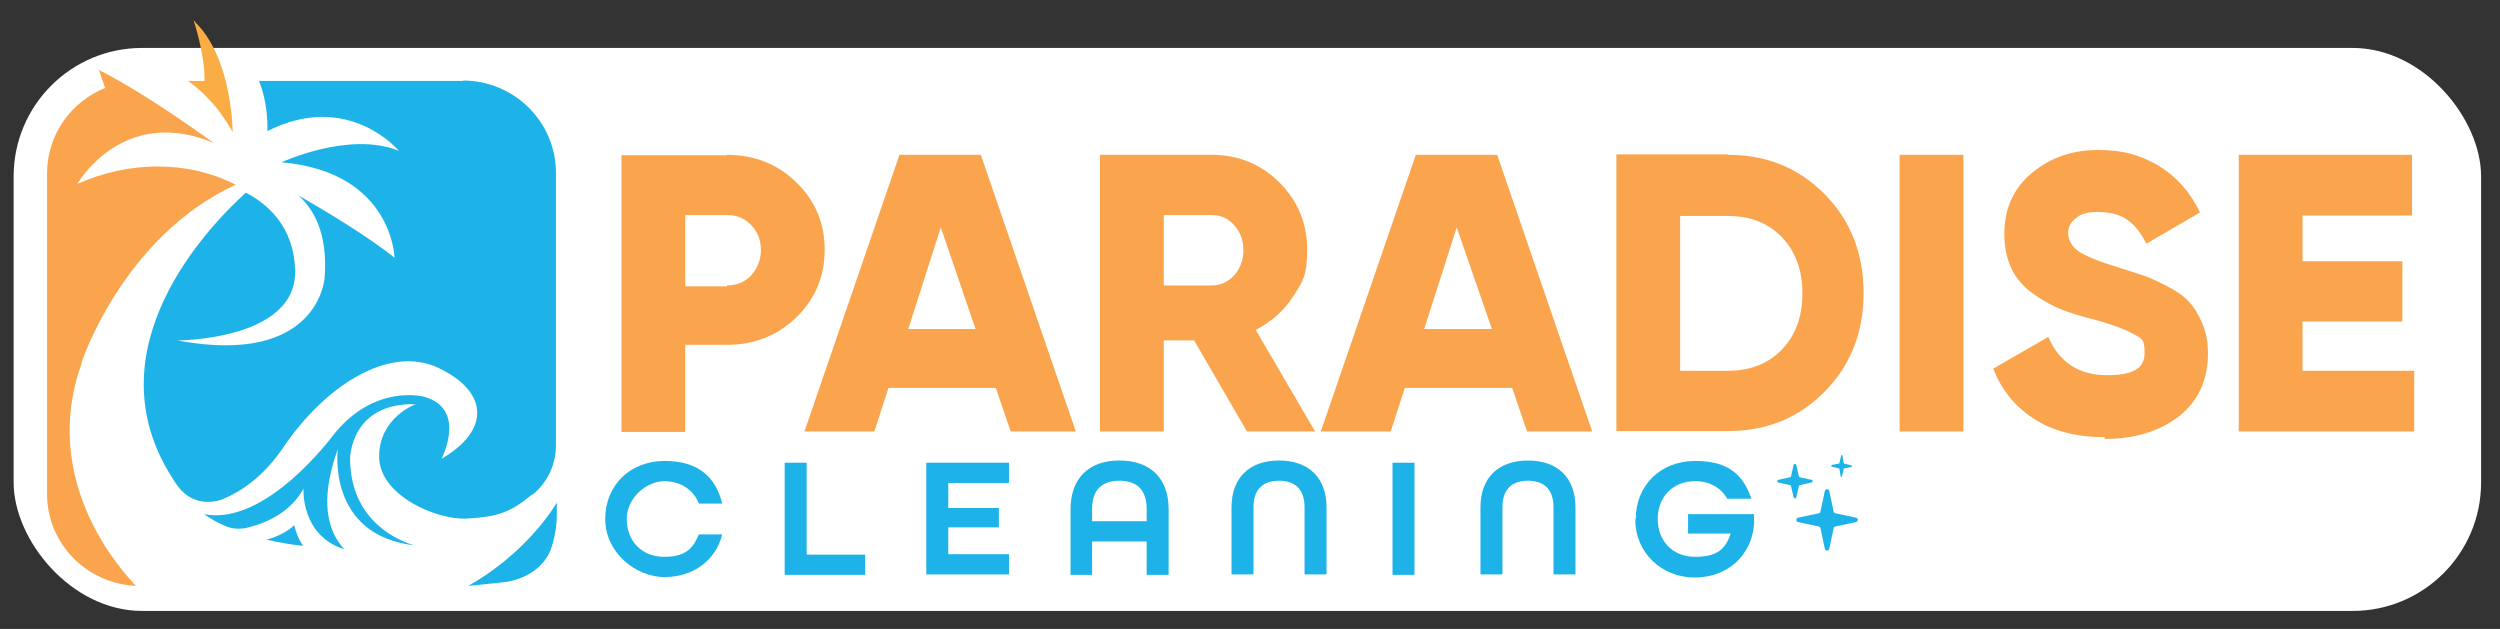 <?xml version="1.0" encoding="UTF-8"?>
<svg xmlns="http://www.w3.org/2000/svg" version="1.1" viewBox="0 0 568.4 143">
  <rect x="0" y="0" width="568.4" height="143" fill="#333333" stroke="none"/>
  <defs>
    <style>
      .cls-1 {
        fill: #faa54d;
      }

      .cls-2 {
        fill: #fff;
      }

      .cls-3 {
        fill: #1db3e8;
      }

      .cls-4 {
        fill: #fbad45;
      }
    </style>
  </defs>
  <!-- Generator: Adobe Illustrator 28.7.2, SVG Export Plug-In . SVG Version: 1.2.0 Build 154)  -->
  <g>
    <g id="Layer_1">
      <g>
        <rect class="cls-2" x="3.1" y="10.9" width="561" height="128" rx="29.2" ry="29.2"/>
        <g>
          <path class="cls-1" d="M165.3,35.2c6.2,0,11.5,2.1,15.8,6.3,4.3,4.2,6.4,9.3,6.4,15.3s-2.1,11.1-6.4,15.3c-4.3,4.2-9.6,6.3-15.8,6.3h-9.5v19.8h-14.5v-62.9h24ZM165.3,64.9c2.2,0,4.1-.8,5.5-2.3,1.4-1.6,2.2-3.5,2.2-5.7s-.7-4.2-2.2-5.7c-1.5-1.6-3.3-2.3-5.5-2.3h-9.5v16.2h9.5Z"/>
          <path class="cls-1" d="M229.8,98.1l-3.4-9.9h-24.4l-3.2,9.9h-15.9l21.6-62.9h18.5l21.6,62.9h-14.8ZM206.4,74.8h15.4l-7.9-23.1-7.4,23.1Z"/>
          <path class="cls-1" d="M283.5,98.1l-12-20.7h-6.9v20.7h-14.5v-62.9h25.4c6,0,11.2,2.1,15.4,6.3,4.2,4.2,6.3,9.3,6.3,15.3s-1.1,7.4-3.2,10.6c-2.1,3.3-5,5.8-8.5,7.6l13.5,23.1h-15.6ZM264.6,48.7v16.2h10.9c2,0,3.7-.8,5.1-2.3,1.4-1.6,2.1-3.5,2.1-5.7s-.7-4.2-2.1-5.7c-1.4-1.6-3.1-2.3-5.1-2.3h-10.9Z"/>
          <path class="cls-1" d="M347.2,98.1l-3.4-9.9h-24.4l-3.2,9.9h-15.9l21.6-62.9h18.5l21.6,62.9h-14.8ZM323.8,74.8h15.4l-8-23.1-7.4,23.1Z"/>
          <path class="cls-1" d="M392.9,35.2c8.8,0,16.1,3,22,9,5.9,6,8.8,13.5,8.8,22.4s-2.9,16.4-8.8,22.4c-5.9,6-13.2,9-22,9h-25.4v-62.9h25.4ZM392.9,84.3c5,0,9.1-1.6,12.2-4.8,3.1-3.2,4.7-7.5,4.7-12.8s-1.6-9.6-4.7-12.8c-3.1-3.2-7.2-4.8-12.2-4.8h-10.9v35.2h10.9Z"/>
          <path class="cls-1" d="M431.9,35.2h14.5v62.9h-14.5v-62.9Z"/>
          <path class="cls-1" d="M478.6,99.4c-6.5,0-11.9-1.4-16.2-4.2-4.3-2.8-7.4-6.6-9.2-11.4l12.5-7.2c2.5,5.8,7,8.7,13.3,8.7s8.6-1.7,8.6-5.1-.9-3.3-2.8-4.4c-1.8-1-5.3-2.3-10.4-3.6-2.7-.7-5-1.5-7-2.4-2-.9-3.9-2.1-5.8-3.5-1.9-1.5-3.4-3.3-4.4-5.5-1-2.2-1.5-4.8-1.5-7.6,0-5.8,2.1-10.4,6.3-13.9s9.2-5.2,15-5.2,9.8,1.2,13.8,3.6c4,2.4,7.1,5.9,9.4,10.6l-12.2,7.1c-1.2-2.4-2.6-4.2-4.3-5.4-1.7-1.2-3.9-1.8-6.7-1.8s-3.9.5-5,1.4c-1.2.9-1.8,2.1-1.8,3.4s.7,2.9,2.2,4,4.6,2.4,9.2,3.8c2.5.8,4.5,1.4,5.9,1.9,1.4.5,3.2,1.3,5.3,2.4,2.1,1.1,3.8,2.3,4.9,3.5,1.1,1.2,2.1,2.8,3,4.9.9,2,1.3,4.3,1.3,6.9,0,6-2.2,10.7-6.5,14.2-4.4,3.4-10,5.2-17,5.2Z"/>
          <path class="cls-1" d="M523.5,84.3h25.4v13.8h-39.9v-62.9h39.4v13.8h-24.9v10.4h22.7v13.7h-22.7v11.1Z"/>
        </g>
        <g>
          <path class="cls-1" d="M18.5,82.5s9.4-28.7,35.1-40.5c-11-5.6-24.3-5.4-36-.2,0,0,10.2-18,31-9.3,0,0-11.4-8.3-20.8-13.7-1.9-1.1-3.7-2.1-5.3-2.9l1.4,4.1c-7.7,3.1-13.2,10.6-13.2,19.4v72.9c0,11.3,9,20.4,20.2,20.9-10.8-11.5-19.8-30.1-12.3-50.7Z"/>
          <path class="cls-4" d="M52.9,30s0-5.4-1.6-11.6c-1-4-2.7-8.3-5.4-11.7l-1.9-2.1s2.6,7.6,2.5,13.8h-3.8c3.5,2.4,7,6,10.2,11.6Z"/>
          <path class="cls-3" d="M60.6,122.7c2.6.6,5.4,1.1,8.3,1.4-.9-1.3-1.6-2.9-2-4.7,0,0-2.1,2.2-6.3,3.3Z"/>
          <path class="cls-3" d="M106.6,133.2c3-.3,5.6-.6,7.8-.8,5.3-.6,9.7-3.7,11-8,.8-2.4,1.2-5,1.2-7.6v-2.5c-1.3,2.1-3.7,5.5-7.4,9.2-3.2,3.2-7.3,6.6-12.7,9.7Z"/>
          <path class="cls-3" d="M105.4,18.4h-46.5c1.2,3.1,2,6.9,1.9,11.4,18.4-9.3,29.9,4.5,29.9,4.5-11.2-4.6-26.7,2.6-26.7,2.6,25.3,2.2,25.7,21.7,25.7,21.7-5.8-4.7-16.1-10.9-21.9-14.2,3.4,3,6.8,8.5,6,18.8,0,0-1.3,20.2-33.5,14.2,0,0,27.1,0,26.8-15.8-.2-10.3-6.6-15.4-11.2-17.8-8.5,7.7-35.5,35.6-16.7,64.9.4.7.8,1.2,1.2,1.8,4,5.4,9.8,3.2,10.2,3,4.2-1.7,9.4-5.2,13.9-11.9,9.3-13.7,23.9-23.4,35.3-17.9,11.4,5.5,11.6,14.2.6,20.6,0,0,5.9-11.4-4-14.1,0,0-11.3-3.1-20.7,8.8,0,0-15.2,20.7-29.3,17.9,1.4,1,3,1.9,4.6,2.6,1.7.8,3.7.9,5.5.4,4.7-1.2,9.7-3.7,12.5-8.8,0,0-.7,10.6,9.3,13.8-3.7-4-5.8-10.8-1.5-22.8,0,0-2.6,19.6,17.5,21.9,0,0-14.7-3.4-14.7-19.8,0,0,.1-12.7,14.9-12.3,0,0-8.3,3-8.3,11.9s13.2,14.5,20,14.1c7.3-.4,10.1-1.6,14.8-5.5h.2c3.3-2.8,5.2-6.8,5.2-11.1v-62c0-11.6-9.5-21-21.2-21Z"/>
        </g>
        <g>
          <path class="cls-3" d="M415.9,111.6l1,4.7c0,.2.2.3.4.4l4.7,1c.5.1.5.9,0,1l-4.7,1c-.2,0-.4.2-.4.4l-1,4.7c-.1.5-.9.5-1,0l-1-4.7c0-.2-.2-.3-.4-.4l-4.7-1c-.5-.1-.5-.9,0-1l4.7-1c.2,0,.4-.2.4-.4l1-4.7c.1-.5.9-.5,1,0Z"/>
          <path class="cls-3" d="M408.4,105.7l.6,2.6c0,.1.1.2.2.2l2.7.6c.3,0,.3.5,0,.6l-2.7.6c-.1,0-.2.1-.2.2l-.6,2.6c0,.3-.5.3-.6,0l-.6-2.6c0-.1-.1-.2-.2-.2l-2.7-.6c-.3,0-.3-.5,0-.6l2.7-.6c.1,0,.2-.1.2-.2l.6-2.6c0-.3.5-.3.6,0Z"/>
          <path class="cls-3" d="M418.9,103.6l.3,1.7c0,0,0,.1.1.1l1.6.4c.2,0,.2.3,0,.4l-1.6.3c0,0-.1,0-.1.1l-.4,1.7c0,.2-.3.2-.3,0l-.3-1.7c0,0,0-.1-.1-.1l-1.6-.4c-.2,0-.2-.3,0-.4l1.6-.3c0,0,.1,0,.1-.1l.4-1.7c0-.2.3-.2.3,0Z"/>
        </g>
        <g>
          <path class="cls-3" d="M137.6,118c0-7.6,5.6-13.2,13.5-13.2s11.7,3.9,13.1,9.7h-5.3c-1.2-3.1-4.1-5.1-7.9-5.1s-8.5,3.6-8.5,8.6,3.4,8.6,8.5,8.6,6.6-2.1,7.9-5.1h5.3c-1.4,5.8-6.5,9.7-13.1,9.7s-13.5-5.6-13.5-13.2Z"/>
          <path class="cls-3" d="M178.4,105.2h5v20.9h13.3v4.6h-18.3v-25.5Z"/>
          <path class="cls-3" d="M210.6,105.2h18.8v4.6h-13.8v5.7h11.5v4.4h-11.5v6.1h13.8v4.6h-18.8v-25.5Z"/>
          <path class="cls-3" d="M243.4,115.8c0-6.8,3.9-11.1,11.1-11.1s11.2,4.2,11.2,11.1v14.9h-5v-7.6h-12.4v7.6h-4.9v-14.9ZM260.7,118.5v-2.8c0-4.1-2-6.4-6.2-6.4s-6.2,2.3-6.2,6.4v2.8h12.4Z"/>
          <path class="cls-3" d="M280,115.3c0-6.5,3.9-10.6,10.8-10.6s10.8,4.1,10.8,10.6v15.3h-5v-15.3c0-3.8-1.9-6-5.8-6s-5.8,2.2-5.8,6v15.3h-5v-15.3Z"/>
          <path class="cls-3" d="M316.6,105.2h5v25.5h-5v-25.5Z"/>
          <path class="cls-3" d="M336.6,115.3c0-6.5,3.9-10.6,10.8-10.6s10.8,4.1,10.8,10.6v15.3h-5v-15.3c0-3.8-1.9-6-5.8-6s-5.8,2.2-5.8,6v15.3h-5v-15.3Z"/>
          <path class="cls-3" d="M371.9,118c0-7.6,5.6-13.2,13.5-13.2s11,3.4,12.8,8.6h-5.5c-1.4-2.5-4-4-7.3-4-5.1,0-8.5,3.6-8.5,8.6s3.4,8.6,8.5,8.6,6.9-1.8,8.1-5.3h-9.7v-4.4h15v2.4c-.6,7-6,12-13.5,12s-13.5-5.6-13.5-13.2Z"/>
        </g>
      </g>
    </g>
  </g>
</svg>
